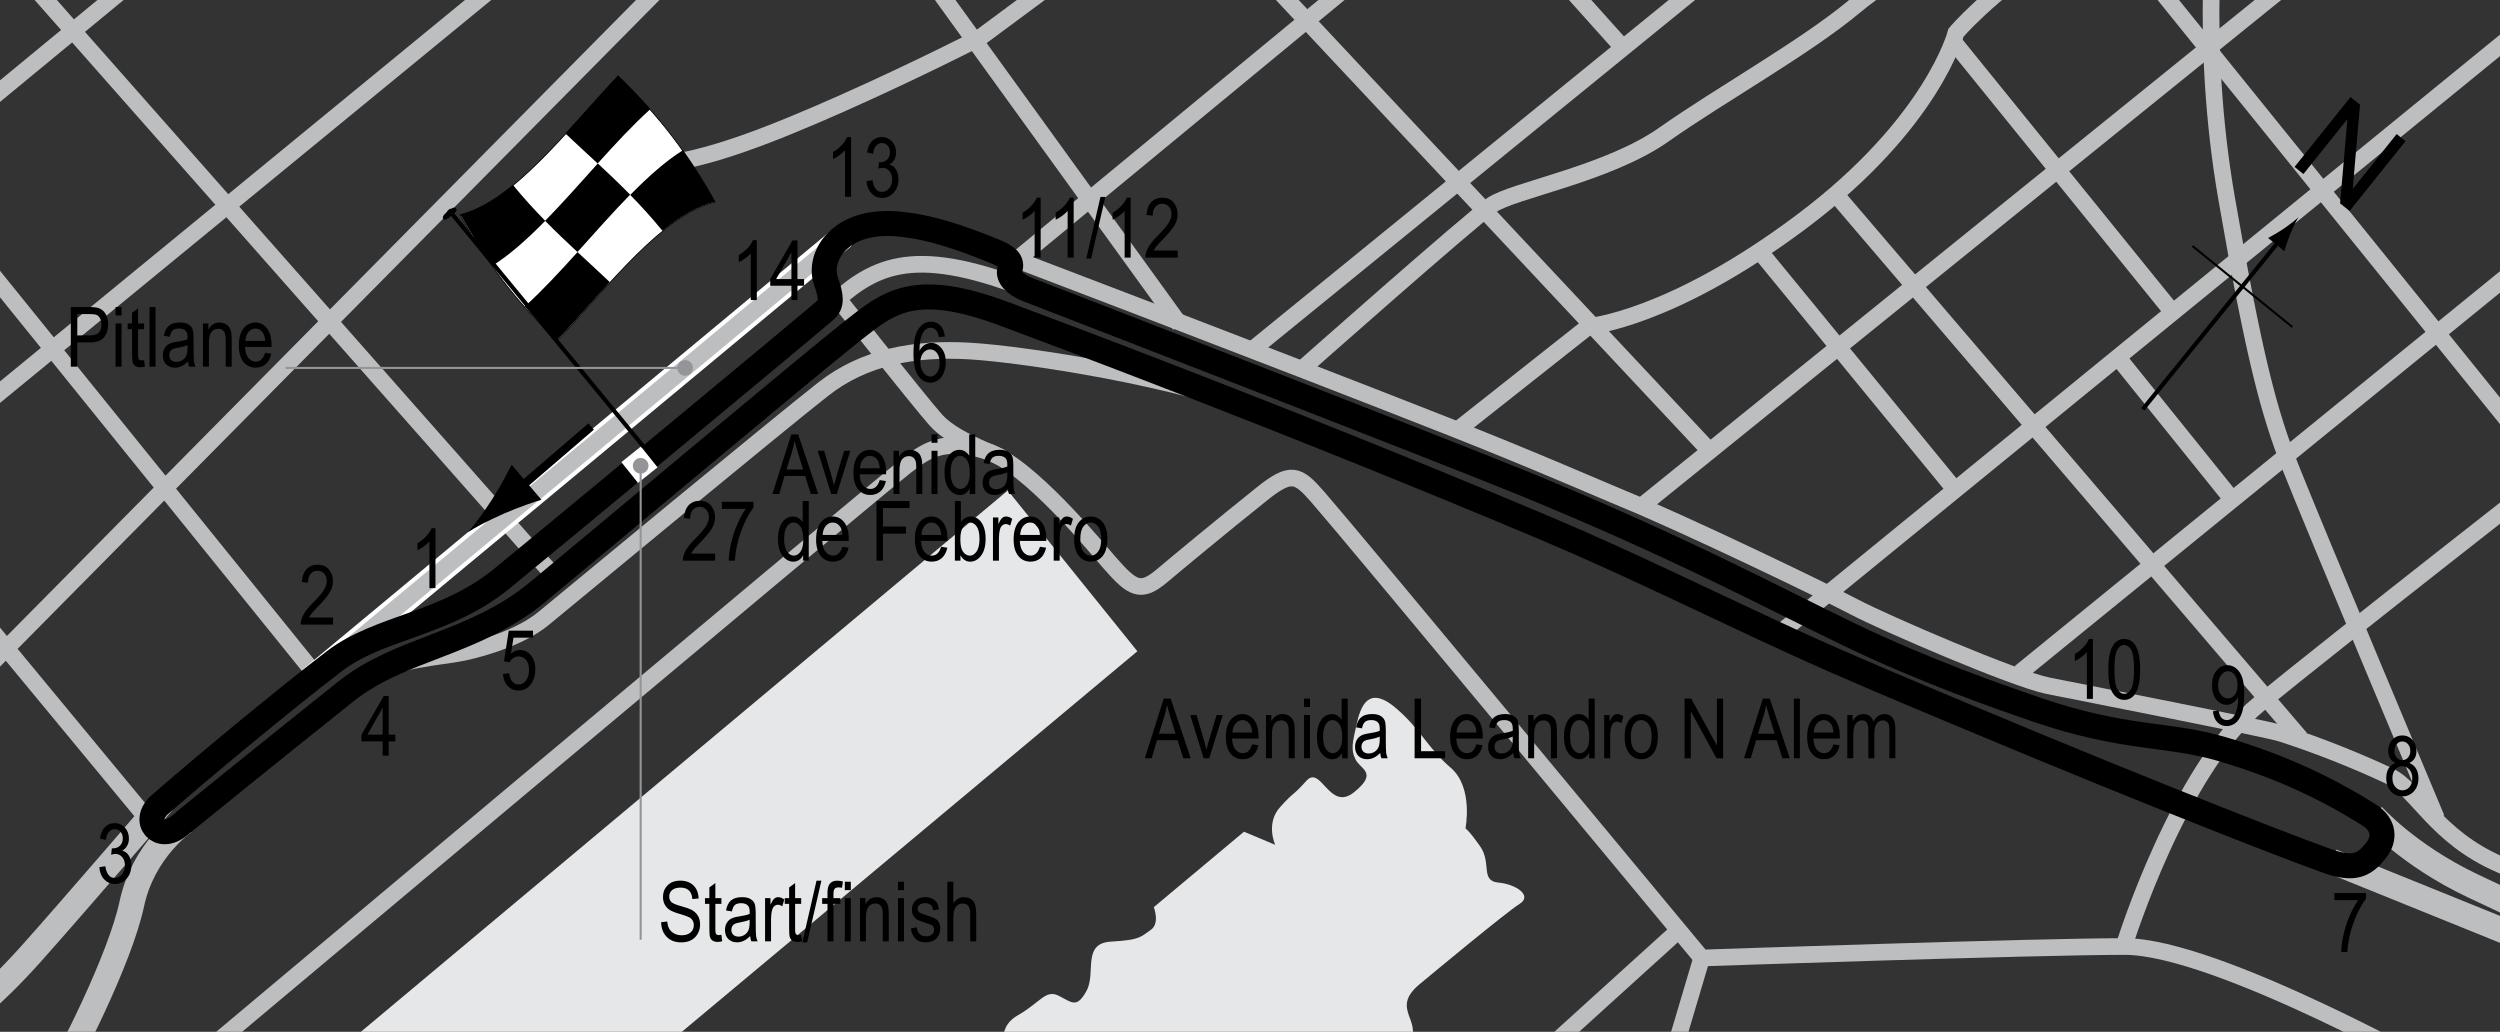 <?xml version="1.0" encoding="UTF-8"?> <!-- Generator: Adobe Illustrator 14.0.0, SVG Export Plug-In . SVG Version: 6.00 Build 43363) --> <svg xmlns="http://www.w3.org/2000/svg" xmlns:xlink="http://www.w3.org/1999/xlink" version="1.1" x="0px" y="0px" width="300px" height="123.819px" viewBox="0 0 300 123.819" xml:space="preserve"><rect x="0" y="0" width="300" height="123.819" fill="#333333" stroke="none"/> <g id="Water"> <polygon fill="#E6E7E8" points="35.305,130.511 120.935,58.858 136.486,78.149 71.919,132.086 "></polygon> <path fill="#E6E7E8" d="M121.722,129.133c-1.378-2.559-2.362-5.709,0.394-7.283s3.347-3.15,4.921-2.362s2.165,1.576,3.346-0.59 s-0.59-5.71,2.953-5.906s3.543-0.591,4.724-1.378s0.394-2.756,0.394-2.756l10.827-9.055l3.74,1.575c0,0-1.181-2.56,0.591-4.528 s1.378-1.181,3.149-3.149s2.757,3.74,5.709,1.378s0.786-2.756,0.196-3.937s-0.394-1.968,0.197-4.527s1.772-4.134,4.725-1.575 s3.74,4.725,6.496,7.087s1.771,7.283,1.771,7.283s0.394,0.197,1.771,2.166s-0.001,4.134,2.165,4.331s4.135,1.575,2.56,2.559 s-10.451,8.348-12.008,9.646c-3.543,2.953,0.396,4.302-1.181,6.974s-8.858,6.806-8.858,6.806L121.722,129.133z"></path> </g> <g id="Sideroads"> <path fill="none" stroke="#BCBEC0" stroke-width="3" d="M19.557,96.26c0,0-10.827,12.598-15.748,18.11s-7.677,7.284-7.677,7.284"></path> <path fill="none" stroke="#BCBEC0" stroke-width="3" d="M22.116,98.622c0,0-4.921,3.346-6.299,9.842s-7.48,18.7-10.236,23.031"></path> <line fill="none" stroke="#BCBEC0" stroke-width="2" x1="-3.671" y1="72.441" x2="17.982" y2="98.622"></line> <line fill="none" stroke="#BCBEC0" stroke-width="2" x1="-2.884" y1="30.512" x2="37.667" y2="80.708"></line> <polyline fill="none" stroke="#BCBEC0" stroke-width="2" points="66.998,69.685 44.206,43.863 -1.112,-7.48 "></polyline> <path fill="none" stroke="#BCBEC0" stroke-width="2" d="M59.321,28.346c4.528-3.149,14.173-8.267,19.685-8.661 s13.189-3.347,22.047-7.284s16.535-7.874,16.535-7.874l16.732-12.401"></path> <line fill="none" stroke="#BCBEC0" stroke-width="2" x1="-3.475" y1="82.086" x2="86.683" y2="-9.055"></line> <line fill="none" stroke="#BCBEC0" stroke-width="2" x1="-4.065" y1="50.394" x2="66.014" y2="-7.087"></line> <line fill="none" stroke="#BCBEC0" stroke-width="2" x1="-5.836" y1="15.748" x2="24.479" y2="-9.252"></line> <path fill="none" stroke="#BCBEC0" stroke-width="2" d="M119.922,30.394c0,0,31.499,11.966,53.813,20.75 c10.299,4.054,18.605,7.708,21.02,8.698c7.546,3.095,24.016,11.023,27.756,12.992s19.29,8.661,23.228,9.449 s26.185,5.143,27.953,5.709c4.921,1.575,9.646,3.542,12.992,5.118s5.572,7.284,13.317,10.63s4.202,2.559,4.202,2.559"></path> <path fill="none" stroke="#BCBEC0" stroke-width="3" d="M284.714,97.834c0,0,4.2,4.756,12.008,8.464 c7.874,3.74,10.63,4.921,10.63,4.921"></path> <line fill="none" stroke="#BCBEC0" stroke-width="3" x1="279.793" y1="103.346" x2="304.596" y2="113.385"></line> <path fill="none" stroke="#BCBEC0" stroke-width="2" d="M266.013-11.221c0,0-2.165,15.749,1.182,35.04s5.117,25.787,7.677,32.283 s17.52,42.126,17.52,42.126"></path> <line fill="none" stroke="#BCBEC0" stroke-width="2" x1="242.391" y1="80.708" x2="305.777" y2="29.134"></line> <path fill="none" stroke="#BCBEC0" stroke-width="2" d="M254.99,113.189c0,0,6.496-20.866,16.142-28.74 s36.614-28.937,36.614-28.937"></path> <line fill="none" stroke="#BCBEC0" stroke-width="2" x1="213.061" y1="76.378" x2="307.156" y2="-0.394"></line> <line fill="none" stroke="#BCBEC0" stroke-width="2" x1="197.116" y1="60.63" x2="280.187" y2="-6.496"></line> <path fill="none" stroke="#BCBEC0" stroke-width="2" d="M174.675,51.771l15.944-12.599c0,0,9.843-0.787,25.591-12.598 s18.504-22.638,18.504-22.638s3.347-4.134,12.599-10.63"></path> <line fill="none" stroke="#BCBEC0" stroke-width="2" x1="102.038" y1="-15.748" x2="141.604" y2="38.976"></line> <line fill="none" stroke="#BCBEC0" stroke-width="2" x1="129.399" y1="-26.772" x2="205.187" y2="54.134"></line> <line fill="none" stroke="#BCBEC0" stroke-width="2" x1="122.313" y1="30.905" x2="169.557" y2="-8.071"></line> <line fill="none" stroke="#BCBEC0" stroke-width="2" x1="150.069" y1="42.126" x2="217.786" y2="-12.992"></line> <path fill="none" stroke="#BCBEC0" stroke-width="2" d="M155.778,44.685c0,0,20.67-18.308,23.229-20.079s13.977-3.74,20.669-8.464 s16.93-10.434,22.835-15.354s13.386-8.071,13.386-8.071"></path> <line fill="none" stroke="#BCBEC0" stroke-width="2" x1="194.557" y1="5.512" x2="184.321" y2="-5.906"></line> <line fill="none" stroke="#BCBEC0" stroke-width="2" x1="276.053" y1="88.583" x2="220.542" y2="23.622"></line> <line fill="none" stroke="#BCBEC0" stroke-width="2" x1="211.29" y1="30.315" x2="234.518" y2="58.661"></line> <line fill="none" stroke="#BCBEC0" stroke-width="2" x1="234.518" y1="5.118" x2="260.502" y2="37.205"></line> <line fill="none" stroke="#BCBEC0" stroke-width="2" x1="254.006" y1="42.716" x2="267.786" y2="59.842"></line> <line fill="none" stroke="#BCBEC0" stroke-width="2" x1="254.793" y1="-6.693" x2="311.683" y2="63.779"></line> <path fill="none" stroke="#BCBEC0" stroke-width="2" d="M293.573,129.133c0,0-27.558-15.551-38.581-15.551 c-10.843,0-50.788,1.378-50.788,1.378s-41.929-50.59-46.063-55.315c-2.384-2.724-3.188-3.198-6.693-0.394 c-4.921,3.937-10.308,8.404-12.007,9.842c-2.559,2.166-3.543,1.575-6.299-1.575c-1.478-1.689-9.78-11.86-14.764-13.386 c-4.934-1.51-7.015-0.288-9.646,1.771c-4.527,3.543-88.976,74.41-88.976,74.41"></path> <line fill="none" stroke="#BCBEC0" stroke-width="2" x1="180.188" y1="130.906" x2="201.251" y2="111.811"></line> <line fill="none" stroke="#BCBEC0" stroke-width="2" x1="200.463" y1="127.559" x2="204.204" y2="114.96"></line> <path fill="none" stroke="#BCBEC0" stroke-width="2" d="M99.283,37.008c5.315-4.921,9.779-7.813,23.952-2.301"></path> <path fill="none" stroke="#BCBEC0" stroke-width="2" d="M151.251,49.409c-9.252-3.937-28.15-6.889-34.843-7.283 s-12.697,0.701-17.632,4.581c-5.87,4.614-29.31,24.006-33.549,27.506c-2.618,2.161-6.862,3.487-9.618,4.078 s-8.25,0.75-11.917,3.167"></path> <path fill="none" stroke="#BCBEC0" stroke-width="2" d="M99.193,34.124c0,0,11.083,14,13.083,16.25s6.083,3.666,8,4.583"></path> </g> <g id="Pitlane_copy"> <line fill="none" stroke="#FFFFFF" stroke-width="3" x1="37.273" y1="81.496" x2="101.25" y2="28.346"></line> </g> <g id="Pitlane"> <line fill="none" stroke="#BCBEC0" stroke-width="2" x1="37.273" y1="81.496" x2="101.25" y2="28.346"></line> </g> <g id="Circuit"> <path fill="none" stroke="#000000" stroke-width="3" d="M98.777,37.457c-3.5,3-33.811,28.111-38.583,32 c-6.75,5.5-14.645,5.76-20,9.833c-5.917,4.5-16.333,13.167-21,17.25c-2.283,1.998-0.083,4.5,2.25,2.583 c1.795-1.475,11.493-9.316,20.083-16.167c6.583-5.25,15.333-5.583,23-11.917c6.763-5.586,32.083-26.833,37.833-31.38 c4.329-3.423,7.403-6.021,18.25-1.954c4.655,1.746,33.071,12.286,65,25.75c9.548,4.026,19.621,9.004,29.416,13.5 c7.104,3.261,14.086,6.142,20.5,8.833c24.088,10.107,42.89,17.359,44.667,17.833c2.542,0.678,3.667,0.083,5-1.667 c0.96-1.26,1-2.958-0.917-4.167c-5.17-3.259-10.637-5.8-17.416-7.833s-11.736-1.104-22.584-4.833 c-4.062-1.396-13.206-4.557-22.416-9c-9.5-4.583-20.417-10.5-39.167-18.167c-9.328-3.814-51.709-20.25-59.334-23.188 c-1.513-0.583-2.5-1.563-2.172-2.438c0.384-1.026-0.423-1.607-1.91-2.208c-3.917-1.583-7.667-2.917-11.583-3.25 c-6.987-0.594-9.583,4-8.583,6.833C100.041,36.342,99.583,36.766,98.777,37.457z"></path> </g> <g id="Startline"> <line fill="none" stroke="#FFFFFF" stroke-width="3" x1="75.735" y1="54.519" x2="77.735" y2="57.019"></line> </g> <g id="Flag"> <g> <g> <path fill="#FFFFFF" stroke="#000000" stroke-width="0.1" d="M85.805,24.248c-6.322,1.563-12.644,9.925-18.966,16.658 c-3.878-3.775-7.757-8.164-11.636-15.112c6.323-1.562,12.646-9.924,18.968-16.657C78.05,12.912,81.927,17.301,85.805,24.248z"></path> <path d="M65.429,26.5c-2.108,2.149-4.216,4.047-6.324,5.381c-1.293-1.817-2.586-3.846-3.879-6.159 c2.108-0.525,4.215-1.806,6.323-3.528C62.842,23.771,64.135,25.183,65.429,26.5z"></path> <path d="M73.18,33.859c-2.108,2.293-4.216,4.719-6.325,6.964c-1.292-1.258-2.585-2.584-3.877-4.049 c2.108-1.907,4.216-4.185,6.324-6.523C70.594,31.452,71.887,32.63,73.18,33.859z"></path> <path d="M75.616,23.362c-2.108,2.146-4.215,4.543-6.323,6.882C68,29.042,66.707,27.818,65.414,26.5 c2.108-2.147,4.216-4.546,6.325-6.884C73.031,20.818,74.323,22.042,75.616,23.362z"></path> <path d="M85.83,24.201c-2.109,0.515-4.217,1.787-6.326,3.504c-1.292-1.582-2.584-2.996-3.876-4.315 c2.108-2.146,4.216-4.038,6.324-5.364C83.245,19.847,84.537,21.881,85.83,24.201z"></path> <path d="M78.045,13.095c-2.108,1.906-4.216,4.185-6.324,6.523c-1.292-1.201-2.585-2.379-3.878-3.607 c2.108-2.293,4.217-4.719,6.326-6.963C75.461,10.305,76.753,11.63,78.045,13.095z"></path> </g> </g> <line fill="#FFFFFF" stroke="#000000" stroke-width="0.5" x1="53.84" y1="25.175" x2="77.199" y2="53.566"></line> <path d="M54.723,25.021c0.125,0.149,0.147,0.302-0.533,0.864c-0.682,0.558-0.862,0.536-0.988,0.388 c-0.122-0.152-0.14-0.373,0.542-0.932C54.423,24.782,54.6,24.87,54.723,25.021z"></path> <g> <line fill="none" stroke="#000000" x1="70.935" y1="51.181" x2="61.768" y2="59.065"></line> <path d="M59.077,59.887c1.022-1.586,1.591-2.731,2.318-4.115l3.575,4.198c-0.555,0.149-2.704,0.876-4.433,1.633 c-1.852,0.811-3.449,1.644-4.407,2.271C56.904,63.028,57.982,61.584,59.077,59.887z"></path> </g> </g> <g id="North"> <g> <g> <g> <line fill="none" stroke="#000000" stroke-width="0.5" x1="257.131" y1="49.116" x2="273.678" y2="28.694"></line> <path d="M274.024,27.454c-0.715,0.485-1.231,0.758-1.855,1.105l1.959,1.588c0.063-0.255,0.371-1.245,0.697-2.044 c0.35-0.856,0.712-1.595,0.988-2.04C275.435,26.426,274.788,26.934,274.024,27.454z"></path> </g> </g> </g> <line fill="none" stroke="#000000" stroke-width="0.25" x1="263.09" y1="29.522" x2="275.083" y2="39.239"></line> <g> <path d="M275.347,20.029l6.715-8.378l1.138,0.911l-0.871,10.104l5.271-6.578l1.063,0.852l-6.715,8.379l-1.137-0.911l0.876-10.11 l-5.276,6.584L275.347,20.029z"></path> </g> </g> <g id="Labels"> <g> <path d="M8.498,44.002v-7.158h2.212c0.521,0,0.905,0.045,1.152,0.137c0.339,0.124,0.608,0.353,0.811,0.688 s0.303,0.747,0.303,1.235c0,0.645-0.164,1.17-0.493,1.577s-0.896,0.61-1.704,0.61H9.274v2.91H8.498z M9.274,40.248h1.519 c0.479,0,0.828-0.108,1.05-0.325s0.332-0.543,0.332-0.979c0-0.283-0.055-0.526-0.163-0.728c-0.109-0.202-0.241-0.34-0.396-0.415 c-0.154-0.075-0.434-0.112-0.837-0.112H9.274V40.248z"></path> <path d="M13.869,37.855v-1.011h0.718v1.011H13.869z M13.869,44.002v-5.186h0.718v5.186H13.869z"></path> <path d="M17.292,43.216l0.098,0.776c-0.198,0.052-0.378,0.078-0.537,0.078c-0.251,0-0.452-0.05-0.605-0.149 s-0.258-0.235-0.315-0.408c-0.057-0.172-0.085-0.516-0.085-1.03V39.5h-0.527v-0.684h0.527v-1.284l0.718-0.527v1.812h0.728V39.5 h-0.728v3.032c0,0.28,0.021,0.46,0.063,0.542c0.062,0.117,0.178,0.176,0.347,0.176C17.055,43.25,17.162,43.239,17.292,43.216z"></path> <path d="M17.946,44.002v-7.158h0.718v7.158H17.946z"></path> <path d="M22.56,43.363c-0.241,0.25-0.491,0.439-0.752,0.566s-0.53,0.19-0.811,0.19c-0.442,0-0.796-0.133-1.06-0.4 s-0.396-0.626-0.396-1.079c0-0.299,0.062-0.565,0.186-0.796s0.293-0.412,0.508-0.542s0.54-0.226,0.977-0.288 c0.586-0.086,1.016-0.188,1.289-0.308l0.005-0.225c0-0.355-0.063-0.604-0.19-0.747c-0.179-0.208-0.454-0.313-0.825-0.313 c-0.335,0-0.586,0.069-0.752,0.208s-0.288,0.4-0.366,0.783l-0.708-0.117c0.101-0.557,0.306-0.962,0.612-1.216 c0.309-0.254,0.748-0.381,1.321-0.381c0.446,0,0.796,0.084,1.05,0.251s0.414,0.375,0.48,0.623 c0.067,0.248,0.101,0.609,0.101,1.084v1.172c0,0.82,0.016,1.337,0.046,1.55c0.031,0.213,0.093,0.421,0.184,0.623h-0.752 C22.631,43.823,22.583,43.61,22.56,43.363z M22.501,41.4c-0.264,0.13-0.656,0.241-1.177,0.332 c-0.303,0.052-0.515,0.111-0.635,0.178s-0.214,0.161-0.28,0.283c-0.067,0.122-0.101,0.263-0.101,0.422 c0,0.248,0.076,0.445,0.229,0.593s0.364,0.222,0.635,0.222c0.257,0,0.49-0.067,0.701-0.2c0.209-0.133,0.366-0.312,0.471-0.535 s0.156-0.548,0.156-0.974V41.4z"></path> <path d="M24.352,44.002v-5.186h0.649v0.732c0.156-0.285,0.347-0.498,0.572-0.638C25.8,38.77,26.059,38.7,26.352,38.7 c0.227,0,0.438,0.045,0.631,0.134s0.35,0.207,0.468,0.352c0.119,0.145,0.207,0.333,0.266,0.564s0.088,0.586,0.088,1.064v3.188 h-0.718v-3.158c0-0.381-0.032-0.66-0.098-0.836c-0.065-0.176-0.167-0.312-0.306-0.408c-0.138-0.096-0.298-0.144-0.48-0.144 c-0.345,0-0.62,0.129-0.825,0.386s-0.308,0.699-0.308,1.325v2.835H24.352z"></path> <path d="M31.818,42.333l0.742,0.112c-0.124,0.553-0.348,0.971-0.672,1.252c-0.323,0.282-0.725,0.422-1.203,0.422 c-0.603,0-1.09-0.229-1.463-0.686c-0.372-0.458-0.559-1.117-0.559-1.98c0-0.895,0.188-1.578,0.564-2.048 c0.375-0.47,0.852-0.706,1.428-0.706c0.55,0,1.009,0.231,1.377,0.693s0.552,1.131,0.552,2.007l-0.005,0.234h-3.174 c0.029,0.583,0.164,1.022,0.405,1.318s0.534,0.444,0.879,0.444C31.23,43.397,31.606,43.042,31.818,42.333z M29.45,40.912h2.373 c-0.032-0.449-0.129-0.785-0.288-1.006c-0.231-0.322-0.525-0.483-0.884-0.483c-0.322,0-0.598,0.134-0.825,0.403 S29.472,40.456,29.45,40.912z"></path> </g> <g> <path d="M79.337,110.659l0.732-0.078c0.039,0.394,0.128,0.7,0.266,0.921c0.139,0.219,0.337,0.396,0.594,0.529s0.547,0.2,0.869,0.2 c0.462,0,0.821-0.112,1.076-0.339c0.256-0.226,0.384-0.519,0.384-0.879c0-0.211-0.046-0.396-0.14-0.553 c-0.092-0.158-0.232-0.287-0.42-0.388c-0.187-0.101-0.591-0.243-1.213-0.427c-0.554-0.165-0.947-0.33-1.182-0.496 s-0.417-0.377-0.547-0.632s-0.195-0.544-0.195-0.867c0-0.58,0.188-1.053,0.562-1.421s0.879-0.552,1.514-0.552 c0.437,0,0.817,0.086,1.146,0.259c0.326,0.172,0.58,0.42,0.762,0.742c0.18,0.322,0.277,0.702,0.29,1.138l-0.747,0.068 c-0.039-0.465-0.178-0.811-0.418-1.035c-0.238-0.225-0.575-0.337-1.008-0.337c-0.439,0-0.774,0.099-1.006,0.295 s-0.347,0.452-0.347,0.764c0,0.29,0.085,0.514,0.254,0.674c0.169,0.159,0.55,0.321,1.143,0.484c0.579,0.16,0.985,0.299,1.22,0.417 c0.358,0.183,0.628,0.423,0.811,0.721c0.183,0.298,0.274,0.652,0.274,1.066c0,0.409-0.096,0.782-0.288,1.119 c-0.192,0.336-0.453,0.592-0.783,0.768c-0.331,0.176-0.729,0.264-1.194,0.264c-0.726,0-1.305-0.219-1.735-0.654 C79.577,111.996,79.354,111.404,79.337,110.659z"></path> <path d="M86.568,112.177l0.098,0.776c-0.198,0.052-0.378,0.078-0.537,0.078c-0.251,0-0.452-0.05-0.605-0.149 c-0.153-0.099-0.258-0.234-0.315-0.407c-0.057-0.173-0.085-0.517-0.085-1.03v-2.983h-0.527v-0.684h0.527v-1.284l0.718-0.527v1.812 h0.728v0.684h-0.728v3.032c0,0.279,0.021,0.461,0.063,0.542c0.062,0.117,0.178,0.176,0.347,0.176 C86.332,112.211,86.438,112.201,86.568,112.177z"></path> <path d="M90.016,112.324c-0.241,0.25-0.491,0.439-0.752,0.566s-0.53,0.19-0.811,0.19c-0.442,0-0.796-0.134-1.06-0.4 s-0.396-0.626-0.396-1.079c0-0.299,0.062-0.564,0.186-0.796s0.293-0.412,0.508-0.542s0.54-0.226,0.977-0.288 c0.586-0.086,1.016-0.188,1.289-0.308l0.005-0.225c0-0.355-0.063-0.604-0.19-0.747c-0.179-0.208-0.454-0.313-0.825-0.313 c-0.335,0-0.586,0.069-0.752,0.208s-0.288,0.4-0.366,0.783l-0.708-0.117c0.101-0.557,0.305-0.962,0.613-1.216 c0.307-0.254,0.747-0.381,1.32-0.381c0.446,0,0.796,0.084,1.05,0.251s0.414,0.375,0.481,0.623c0.066,0.248,0.1,0.609,0.1,1.084 v1.172c0,0.82,0.016,1.337,0.047,1.551c0.03,0.213,0.092,0.42,0.183,0.622h-0.752C90.087,112.785,90.038,112.572,90.016,112.324z M89.957,110.361c-0.264,0.131-0.656,0.24-1.177,0.332c-0.303,0.053-0.515,0.111-0.635,0.178c-0.12,0.067-0.214,0.162-0.281,0.283 c-0.066,0.123-0.1,0.264-0.1,0.423c0,0.247,0.076,0.445,0.229,0.593c0.153,0.148,0.364,0.223,0.635,0.223 c0.257,0,0.491-0.066,0.7-0.2c0.211-0.134,0.367-0.312,0.472-0.534c0.104-0.224,0.156-0.549,0.156-0.975V110.361z"></path> <path d="M91.808,112.963v-5.186h0.649v0.786c0.166-0.365,0.318-0.606,0.456-0.725c0.139-0.119,0.294-0.178,0.467-0.178 c0.241,0,0.486,0.094,0.737,0.283l-0.244,0.815c-0.179-0.127-0.354-0.19-0.522-0.19c-0.153,0-0.293,0.054-0.42,0.161 s-0.217,0.257-0.269,0.449c-0.091,0.335-0.137,0.692-0.137,1.069v2.715H91.808z"></path> <path d="M96.139,112.177l0.098,0.776c-0.198,0.052-0.378,0.078-0.537,0.078c-0.251,0-0.452-0.05-0.605-0.149 c-0.153-0.099-0.258-0.234-0.315-0.407c-0.057-0.173-0.085-0.517-0.085-1.03v-2.983h-0.527v-0.684h0.527v-1.284l0.718-0.527v1.812 h0.728v0.684h-0.728v3.032c0,0.279,0.021,0.461,0.063,0.542c0.062,0.117,0.178,0.176,0.347,0.176 C95.902,112.211,96.009,112.201,96.139,112.177z"></path> <path d="M96.281,113.081l1.7-7.397h0.586l-1.705,7.397H96.281z"></path> <path d="M99.298,112.963v-4.502h-0.64v-0.684h0.64v-0.552c0-0.407,0.042-0.712,0.127-0.916s0.215-0.359,0.39-0.466 s0.394-0.161,0.658-0.161c0.206,0,0.431,0.031,0.676,0.093l-0.107,0.762c-0.149-0.033-0.291-0.049-0.425-0.049 c-0.215,0-0.369,0.056-0.461,0.168c-0.094,0.112-0.14,0.326-0.14,0.642v0.479h0.83v0.684h-0.83v4.502H99.298z"></path> <path d="M101.378,106.816v-1.011h0.718v1.011H101.378z M101.378,112.963v-5.186h0.718v5.186H101.378z"></path> <path d="M103.199,112.963v-5.186h0.649v0.732c0.156-0.285,0.347-0.498,0.572-0.638c0.227-0.141,0.485-0.211,0.778-0.211 c0.227,0,0.438,0.045,0.631,0.134s0.35,0.207,0.468,0.352c0.119,0.145,0.207,0.333,0.266,0.564s0.088,0.586,0.088,1.064v3.188 h-0.718v-3.158c0-0.381-0.032-0.66-0.098-0.836c-0.065-0.176-0.167-0.312-0.306-0.408c-0.138-0.096-0.298-0.144-0.48-0.144 c-0.345,0-0.62,0.129-0.825,0.386s-0.308,0.699-0.308,1.325v2.835H103.199z"></path> <path d="M107.76,106.816v-1.011h0.718v1.011H107.76z M107.76,112.963v-5.186h0.718v5.186H107.76z"></path> <path d="M109.303,111.411l0.718-0.137c0.042,0.366,0.157,0.639,0.346,0.816c0.188,0.179,0.438,0.268,0.75,0.268 c0.313,0,0.554-0.077,0.724-0.231c0.171-0.155,0.256-0.352,0.256-0.589c0-0.205-0.073-0.364-0.22-0.479 c-0.101-0.078-0.345-0.176-0.732-0.293c-0.56-0.173-0.935-0.319-1.123-0.439s-0.335-0.282-0.439-0.483s-0.156-0.431-0.156-0.688 c0-0.443,0.142-0.802,0.425-1.079s0.676-0.415,1.177-0.415c0.315,0,0.594,0.057,0.832,0.171c0.24,0.114,0.423,0.267,0.55,0.459 s0.215,0.467,0.264,0.825l-0.703,0.117c-0.065-0.566-0.373-0.85-0.923-0.85c-0.313,0-0.545,0.063-0.698,0.187 c-0.153,0.125-0.229,0.285-0.229,0.479c0,0.191,0.073,0.342,0.22,0.453c0.089,0.064,0.35,0.168,0.783,0.311 c0.597,0.189,0.982,0.34,1.157,0.453s0.312,0.265,0.409,0.46c0.097,0.193,0.146,0.424,0.146,0.691 c0,0.496-0.157,0.896-0.471,1.203c-0.314,0.307-0.743,0.46-1.287,0.46C110.057,113.081,109.466,112.524,109.303,111.411z"></path> <path d="M113.683,112.963v-7.158h0.718v2.568c0.169-0.238,0.36-0.416,0.573-0.535c0.214-0.119,0.449-0.178,0.706-0.178 c0.452,0,0.81,0.144,1.071,0.432c0.263,0.288,0.394,0.816,0.394,1.584v3.286h-0.718v-3.286c0-0.449-0.08-0.771-0.239-0.967 s-0.379-0.293-0.659-0.293c-0.313,0-0.578,0.125-0.799,0.376c-0.219,0.25-0.329,0.695-0.329,1.333v2.837H113.683z"></path> </g> <g> <path d="M52.253,70.572h-0.723v-5.601c-0.166,0.195-0.389,0.395-0.669,0.598s-0.537,0.357-0.771,0.461v-0.85 c0.397-0.228,0.748-0.506,1.052-0.835c0.305-0.329,0.519-0.649,0.643-0.962h0.469V70.572z"></path> </g> <g> <path d="M39.962,74.107v0.845h-3.882c-0.01-0.342,0.094-0.725,0.31-1.148c0.217-0.424,0.613-0.923,1.189-1.5 c0.674-0.671,1.115-1.19,1.323-1.557s0.313-0.708,0.313-1.024c0-0.365-0.106-0.662-0.319-0.892 c-0.214-0.23-0.477-0.345-0.789-0.345c-0.335,0-0.61,0.124-0.825,0.373c-0.215,0.248-0.322,0.604-0.322,1.068l-0.742-0.093 c0.052-0.687,0.247-1.204,0.583-1.55c0.338-0.347,0.781-0.52,1.331-0.52c0.599,0,1.052,0.202,1.36,0.605 c0.307,0.404,0.461,0.862,0.461,1.376c0,0.456-0.12,0.892-0.361,1.31c-0.241,0.418-0.698,0.976-1.372,1.673 c-0.43,0.439-0.707,0.739-0.833,0.899c-0.125,0.16-0.227,0.319-0.305,0.479H39.962z"></path> </g> <g> <path d="M60.351,80.87l0.757-0.078c0.059,0.456,0.191,0.795,0.397,1.018c0.207,0.223,0.447,0.334,0.721,0.334 c0.342,0,0.637-0.157,0.884-0.472c0.247-0.315,0.371-0.744,0.371-1.289c0-0.512-0.12-0.909-0.358-1.191 c-0.24-0.282-0.54-0.423-0.901-0.423c-0.218,0-0.423,0.061-0.612,0.184c-0.191,0.123-0.342,0.293-0.452,0.512l-0.679-0.108 l0.571-3.678h2.915v0.84h-2.343l-0.313,1.926c0.348-0.301,0.718-0.452,1.108-0.452c0.491,0,0.919,0.209,1.281,0.628 c0.363,0.419,0.545,0.983,0.545,1.694c0,0.701-0.182,1.301-0.544,1.801c-0.363,0.5-0.851,0.75-1.463,0.75 c-0.508,0-0.937-0.177-1.287-0.53C60.599,81.984,60.399,81.495,60.351,80.87z"></path> </g> <g> <path d="M45.918,90.683v-1.714h-2.544v-0.806l2.676-4.639h0.591v4.639h0.796v0.806h-0.796v1.714H45.918z M45.918,88.164v-3.228 l-1.834,3.228H45.918z"></path> </g> <g> <path d="M11.917,104.065l0.718-0.117c0.15,0.941,0.53,1.411,1.14,1.411c0.33,0,0.615-0.139,0.856-0.418s0.362-0.64,0.362-1.083 c0-0.417-0.11-0.753-0.332-1.008s-0.493-0.381-0.815-0.381c-0.137,0-0.306,0.033-0.508,0.098l0.083-0.771l0.112,0.01 c0.356,0,0.646-0.109,0.868-0.327c0.222-0.217,0.333-0.508,0.333-0.872c0-0.334-0.093-0.603-0.279-0.806 c-0.186-0.203-0.412-0.305-0.68-0.305c-0.277,0-0.512,0.106-0.703,0.32c-0.19,0.213-0.313,0.536-0.364,0.969l-0.718-0.156 c0.091-0.612,0.296-1.074,0.615-1.387s0.705-0.469,1.157-0.469c0.476,0,0.879,0.176,1.211,0.527 c0.332,0.352,0.498,0.794,0.498,1.328c0,0.325-0.07,0.613-0.211,0.863s-0.338,0.447-0.59,0.59 c0.233,0.065,0.426,0.173,0.578,0.322c0.152,0.15,0.275,0.35,0.37,0.6c0.094,0.25,0.141,0.53,0.141,0.839 c0,0.657-0.193,1.195-0.581,1.613s-0.852,0.627-1.392,0.627c-0.501,0-0.926-0.182-1.274-0.547S11.966,104.68,11.917,104.065z"></path> </g> <g> <path d="M265.549,85.353l0.693-0.078c0.109,0.755,0.436,1.133,0.977,1.133c0.24,0,0.459-0.082,0.656-0.247s0.363-0.457,0.5-0.876 s0.205-0.91,0.205-1.47v-0.176c-0.148,0.29-0.352,0.519-0.605,0.688s-0.512,0.254-0.775,0.254c-0.479,0-0.891-0.209-1.238-0.627 c-0.346-0.418-0.52-0.99-0.52-1.716c0-0.749,0.18-1.339,0.539-1.77s0.797-0.647,1.311-0.647c0.365,0,0.705,0.121,1.021,0.361 c0.314,0.241,0.559,0.596,0.732,1.064c0.172,0.469,0.258,1.144,0.258,2.026c0,0.983-0.092,1.747-0.277,2.29 s-0.438,0.941-0.754,1.191c-0.318,0.25-0.674,0.376-1.068,0.376c-0.445,0-0.818-0.152-1.117-0.457 C265.786,86.37,265.608,85.929,265.549,85.353z M268.502,82.191c0-0.512-0.113-0.915-0.342-1.208s-0.492-0.44-0.787-0.44 c-0.311,0-0.588,0.156-0.83,0.469c-0.244,0.313-0.365,0.73-0.365,1.252c0,0.47,0.117,0.844,0.348,1.123 c0.232,0.279,0.51,0.418,0.832,0.418c0.32,0,0.59-0.14,0.813-0.42C268.391,83.104,268.502,82.707,268.502,82.191z"></path> </g> <g> <path d="M287.465,91.556c-0.288-0.13-0.506-0.316-0.653-0.559c-0.147-0.243-0.221-0.544-0.221-0.905 c0-0.543,0.16-0.985,0.479-1.327c0.319-0.341,0.722-0.512,1.205-0.512c0.487,0,0.892,0.174,1.215,0.522s0.484,0.797,0.484,1.347 c0,0.345-0.071,0.637-0.215,0.876c-0.144,0.239-0.359,0.425-0.649,0.559c0.355,0.14,0.628,0.366,0.818,0.679 c0.19,0.313,0.285,0.7,0.285,1.163c0,0.639-0.185,1.159-0.554,1.561s-0.826,0.604-1.373,0.604c-0.552,0-1.013-0.201-1.382-0.604 s-0.554-0.931-0.554-1.585c0-0.479,0.099-0.874,0.295-1.185C286.844,91.877,287.117,91.667,287.465,91.556z M287.089,93.375 c0,0.439,0.118,0.793,0.354,1.062s0.517,0.403,0.845,0.403c0.332,0,0.613-0.13,0.844-0.391s0.346-0.609,0.346-1.045 c0-0.439-0.118-0.793-0.355-1.062s-0.521-0.403-0.854-0.403c-0.327,0-0.606,0.133-0.835,0.4 C287.204,92.606,287.089,92.951,287.089,93.375z M287.329,90.066c0,0.351,0.093,0.63,0.277,0.838 c0.186,0.208,0.412,0.312,0.682,0.312c0.264,0,0.487-0.103,0.673-0.307c0.185-0.205,0.277-0.469,0.277-0.794 c0-0.334-0.095-0.608-0.285-0.821c-0.189-0.213-0.415-0.319-0.675-0.319s-0.482,0.104-0.669,0.312 C287.422,89.495,287.329,89.755,287.329,90.066z"></path> </g> <g> <path d="M280.122,108.013v-0.845h3.794v0.684c-0.566,0.736-1.064,1.693-1.494,2.874c-0.43,1.18-0.677,2.35-0.742,3.508h-0.737 c0.01-0.6,0.104-1.297,0.285-2.095c0.18-0.798,0.428-1.558,0.742-2.28c0.315-0.723,0.654-1.338,1.019-1.846H280.122z"></path> </g> <g> <path d="M113.386,40.383l-0.718,0.068c-0.068-0.366-0.169-0.627-0.302-0.783c-0.192-0.227-0.423-0.34-0.692-0.34 c-0.419,0-0.755,0.26-1.009,0.781c-0.218,0.449-0.328,1.113-0.331,1.992c0.166-0.313,0.374-0.549,0.625-0.71 s0.516-0.242,0.796-0.242c0.466,0,0.872,0.211,1.218,0.632c0.348,0.421,0.521,0.985,0.521,1.692c0,0.479-0.087,0.912-0.261,1.301 c-0.175,0.389-0.398,0.676-0.672,0.862s-0.574,0.278-0.903,0.278c-0.593,0-1.081-0.267-1.465-0.801s-0.576-1.424-0.576-2.671 c0-1.383,0.196-2.369,0.59-2.957s0.897-0.881,1.512-0.881c0.445,0,0.818,0.152,1.119,0.455 C113.138,39.365,113.32,39.806,113.386,40.383z M110.446,43.474c0,0.518,0.122,0.934,0.366,1.248s0.527,0.471,0.85,0.471 c0.283,0,0.536-0.148,0.76-0.444c0.223-0.296,0.334-0.703,0.334-1.221c0-0.508-0.11-0.902-0.332-1.182s-0.491-0.42-0.811-0.42 c-0.313,0-0.585,0.139-0.818,0.417C110.563,42.622,110.446,42.999,110.446,43.474z"></path> </g> <g> <path d="M102.131,23.627h-0.723v-5.601c-0.166,0.195-0.389,0.395-0.669,0.598s-0.537,0.357-0.771,0.461v-0.85 c0.397-0.228,0.748-0.506,1.053-0.835c0.304-0.329,0.518-0.649,0.642-0.962h0.469V23.627z"></path> <path d="M103.977,21.733l0.718-0.117c0.15,0.941,0.53,1.411,1.14,1.411c0.33,0,0.615-0.139,0.856-0.418s0.362-0.64,0.362-1.083 c0-0.417-0.11-0.753-0.332-1.008s-0.493-0.381-0.815-0.381c-0.137,0-0.306,0.033-0.508,0.098l0.083-0.771l0.112,0.01 c0.356,0,0.646-0.109,0.868-0.327c0.222-0.217,0.333-0.508,0.333-0.872c0-0.334-0.093-0.603-0.279-0.806 c-0.186-0.203-0.412-0.305-0.68-0.305c-0.277,0-0.512,0.106-0.703,0.32c-0.19,0.213-0.313,0.536-0.364,0.969l-0.718-0.156 c0.091-0.612,0.296-1.074,0.615-1.387s0.705-0.469,1.157-0.469c0.476,0,0.879,0.176,1.211,0.527 c0.332,0.352,0.498,0.794,0.498,1.328c0,0.325-0.07,0.613-0.211,0.863s-0.338,0.447-0.59,0.59 c0.233,0.065,0.426,0.173,0.578,0.322c0.152,0.15,0.275,0.35,0.37,0.6c0.094,0.25,0.141,0.53,0.141,0.839 c0,0.657-0.193,1.195-0.581,1.613s-0.852,0.627-1.392,0.627c-0.501,0-0.926-0.182-1.274-0.547S104.025,22.348,103.977,21.733z"></path> </g> <g> <path d="M124.88,30.911h-0.723V25.31c-0.166,0.195-0.389,0.395-0.669,0.598s-0.537,0.357-0.771,0.461v-0.85 c0.397-0.228,0.748-0.506,1.053-0.835c0.304-0.329,0.518-0.649,0.642-0.962h0.469V30.911z"></path> <path d="M128.84,30.911h-0.723V25.31c-0.166,0.195-0.389,0.395-0.669,0.598s-0.537,0.357-0.771,0.461v-0.85 c0.397-0.228,0.748-0.506,1.052-0.835c0.305-0.329,0.519-0.649,0.643-0.962h0.469V30.911z"></path> <path d="M130.354,31.028l1.7-7.397h0.586l-1.705,7.397H130.354z"></path> <path d="M135.681,30.911h-0.723V25.31c-0.166,0.195-0.389,0.395-0.669,0.598s-0.537,0.357-0.771,0.461v-0.85 c0.397-0.228,0.748-0.506,1.053-0.835c0.304-0.329,0.518-0.649,0.642-0.962h0.469V30.911z"></path> <path d="M141.325,30.066v0.845h-3.882c-0.01-0.342,0.094-0.725,0.311-1.148c0.216-0.424,0.612-0.923,1.188-1.5 c0.674-0.671,1.115-1.19,1.323-1.557s0.313-0.708,0.313-1.024c0-0.365-0.106-0.662-0.32-0.892 c-0.213-0.23-0.476-0.345-0.788-0.345c-0.335,0-0.61,0.124-0.825,0.373c-0.215,0.248-0.322,0.604-0.322,1.068l-0.742-0.093 c0.052-0.687,0.246-1.204,0.584-1.55c0.336-0.347,0.78-0.52,1.33-0.52c0.599,0,1.053,0.202,1.359,0.605 c0.309,0.404,0.462,0.862,0.462,1.376c0,0.456-0.12,0.892-0.361,1.31c-0.241,0.418-0.698,0.976-1.372,1.673 c-0.43,0.439-0.707,0.739-0.832,0.899c-0.126,0.16-0.228,0.319-0.306,0.479H141.325z"></path> </g> <g> <path d="M251.147,83.863h-0.723v-5.601c-0.166,0.195-0.389,0.395-0.669,0.598s-0.537,0.357-0.771,0.461v-0.85 c0.397-0.228,0.748-0.506,1.053-0.835c0.304-0.329,0.518-0.649,0.642-0.962h0.469V83.863z"></path> <path d="M252.993,80.333c0-1.201,0.162-2.111,0.485-2.729c0.324-0.619,0.802-0.928,1.434-0.928c0.56,0,1.001,0.25,1.323,0.752 c0.391,0.605,0.586,1.574,0.586,2.905c0,1.195-0.161,2.102-0.483,2.722s-0.801,0.93-1.436,0.93c-0.56,0-1.018-0.273-1.375-0.82 C253.171,82.618,252.993,81.674,252.993,80.333z M253.73,80.33c0,1.163,0.111,1.942,0.335,2.338s0.51,0.594,0.858,0.594 c0.33,0,0.605-0.2,0.827-0.601s0.333-1.178,0.333-2.331c0-1.167-0.111-1.947-0.335-2.341s-0.514-0.591-0.869-0.591 c-0.326,0-0.599,0.2-0.819,0.601C253.84,78.4,253.73,79.177,253.73,80.33z"></path> </g> <g> <path d="M90.816,36.004h-0.723v-5.601c-0.166,0.195-0.389,0.395-0.669,0.598s-0.537,0.357-0.771,0.461v-0.85 c0.397-0.228,0.748-0.506,1.053-0.835c0.304-0.329,0.518-0.649,0.642-0.962h0.469V36.004z"></path> <path d="M94.971,36.004v-1.714h-2.544v-0.806l2.676-4.639h0.591v4.639h0.796v0.806h-0.796v1.714H94.971z M94.971,33.485v-3.228 l-1.834,3.228H94.971z"></path> </g> <g> <g> <line fill="none" stroke="#939598" stroke-width="0.25" x1="76.88" y1="112.769" x2="76.88" y2="55.893"></line> <circle fill="#939598" cx="76.88" cy="55.893" r="0.94"></circle> </g> </g> <g> <g> <line fill="none" stroke="#939598" stroke-width="0.25" x1="34.281" y1="44.151" x2="82.216" y2="44.151"></line> <circle fill="#939598" cx="82.216" cy="44.151" r="0.94"></circle> </g> </g> <g> <path d="M92.69,59.282l2.264-7.158h0.83l2.404,7.158h-0.889l-0.683-2.168h-2.47l-0.638,2.168H92.69z M94.375,56.342h1.999 l-0.61-1.982c-0.188-0.609-0.327-1.104-0.415-1.484c-0.075,0.459-0.183,0.915-0.321,1.367L94.375,56.342z"></path> <path d="M99.747,59.282l-1.617-5.186h0.762l0.915,3.105c0.104,0.352,0.195,0.7,0.274,1.045c0.062-0.273,0.149-0.602,0.264-0.986 l0.949-3.164h0.742l-1.617,5.186H99.747z"></path> <path d="M105.566,57.612l0.742,0.112c-0.124,0.553-0.348,0.971-0.671,1.252c-0.324,0.282-0.726,0.422-1.204,0.422 c-0.603,0-1.09-0.229-1.462-0.686c-0.373-0.458-0.56-1.117-0.56-1.98c0-0.895,0.188-1.578,0.563-2.048 c0.377-0.47,0.853-0.706,1.429-0.706c0.55,0,1.009,0.231,1.377,0.693s0.552,1.131,0.552,2.007l-0.005,0.234h-3.174 c0.029,0.583,0.164,1.022,0.405,1.318s0.534,0.444,0.879,0.444C104.978,58.676,105.354,58.321,105.566,57.612z M103.198,56.191 h2.373c-0.032-0.449-0.129-0.785-0.288-1.006c-0.231-0.322-0.525-0.483-0.884-0.483c-0.322,0-0.598,0.134-0.825,0.403 S103.22,55.735,103.198,56.191z"></path> <path d="M107.221,59.282v-5.186h0.649v0.732c0.156-0.285,0.347-0.498,0.572-0.638c0.227-0.141,0.485-0.211,0.778-0.211 c0.227,0,0.438,0.045,0.631,0.134s0.35,0.207,0.468,0.352c0.119,0.145,0.207,0.333,0.266,0.564s0.088,0.586,0.088,1.064v3.188 h-0.718v-3.158c0-0.381-0.032-0.66-0.098-0.836c-0.065-0.176-0.167-0.312-0.305-0.408c-0.139-0.096-0.299-0.144-0.481-0.144 c-0.345,0-0.62,0.129-0.825,0.386s-0.308,0.699-0.308,1.325v2.835H107.221z"></path> <path d="M111.782,53.134v-1.011h0.718v1.011H111.782z M111.782,59.282v-5.186h0.718v5.186H111.782z"></path> <path d="M116.357,59.282v-0.654c-0.13,0.25-0.298,0.442-0.503,0.574s-0.427,0.198-0.664,0.198c-0.501,0-0.936-0.237-1.301-0.71 c-0.367-0.474-0.55-1.14-0.55-2c0-0.589,0.081-1.089,0.244-1.499c0.162-0.41,0.379-0.714,0.65-0.913s0.573-0.298,0.904-0.298 c0.237,0,0.457,0.063,0.66,0.188s0.372,0.3,0.505,0.525v-2.568h0.728v7.158H116.357z M114.077,56.694 c0,0.67,0.116,1.168,0.35,1.494c0.232,0.326,0.504,0.488,0.813,0.488c0.306,0,0.571-0.156,0.796-0.469s0.337-0.785,0.337-1.416 c0-0.726-0.112-1.256-0.337-1.589s-0.508-0.5-0.85-0.5c-0.304,0-0.563,0.16-0.782,0.481 C114.186,55.503,114.077,56.007,114.077,56.694z"></path> <path d="M120.932,58.642c-0.241,0.25-0.491,0.439-0.752,0.566s-0.53,0.19-0.811,0.19c-0.442,0-0.796-0.133-1.06-0.4 s-0.396-0.626-0.396-1.079c0-0.299,0.062-0.565,0.186-0.796s0.293-0.412,0.508-0.542s0.54-0.226,0.977-0.288 c0.586-0.086,1.016-0.188,1.289-0.308l0.005-0.225c0-0.355-0.063-0.604-0.19-0.747c-0.179-0.208-0.454-0.313-0.825-0.313 c-0.335,0-0.586,0.069-0.752,0.208s-0.288,0.4-0.366,0.783l-0.708-0.117c0.101-0.557,0.306-0.962,0.612-1.216 c0.309-0.254,0.748-0.381,1.321-0.381c0.446,0,0.796,0.084,1.05,0.251s0.414,0.375,0.48,0.623 c0.067,0.248,0.101,0.609,0.101,1.084v1.172c0,0.82,0.016,1.337,0.046,1.55c0.031,0.213,0.093,0.421,0.184,0.623h-0.752 C121.003,59.103,120.955,58.89,120.932,58.642z M120.874,56.679c-0.264,0.13-0.656,0.241-1.177,0.332 c-0.303,0.052-0.515,0.111-0.635,0.178s-0.214,0.161-0.28,0.283c-0.067,0.122-0.101,0.263-0.101,0.422 c0,0.248,0.076,0.445,0.229,0.593s0.364,0.222,0.635,0.222c0.257,0,0.49-0.067,0.701-0.2c0.209-0.133,0.366-0.312,0.471-0.535 s0.156-0.548,0.156-0.974V56.679z"></path> <path d="M85.815,66.437v0.845h-3.882c-0.01-0.342,0.094-0.725,0.31-1.148c0.217-0.424,0.613-0.923,1.189-1.5 c0.674-0.671,1.115-1.19,1.323-1.557s0.313-0.708,0.313-1.024c0-0.365-0.106-0.662-0.319-0.892 c-0.214-0.23-0.477-0.345-0.789-0.345c-0.335,0-0.61,0.124-0.825,0.373c-0.215,0.248-0.322,0.604-0.322,1.068l-0.742-0.093 c0.052-0.687,0.247-1.204,0.583-1.55c0.338-0.347,0.781-0.52,1.331-0.52c0.599,0,1.052,0.202,1.36,0.605 c0.307,0.404,0.461,0.862,0.461,1.376c0,0.456-0.12,0.892-0.361,1.31c-0.241,0.418-0.698,0.976-1.372,1.673 c-0.43,0.439-0.707,0.739-0.833,0.899c-0.125,0.16-0.227,0.319-0.305,0.479H85.815z"></path> <path d="M86.625,61.061v-0.845h3.794V60.9c-0.566,0.736-1.064,1.693-1.494,2.874s-0.677,2.35-0.742,3.508h-0.737 c0.01-0.599,0.104-1.297,0.285-2.095c0.18-0.797,0.428-1.558,0.742-2.28c0.315-0.723,0.654-1.338,1.019-1.846H86.625z"></path> <path d="M96.376,67.282v-0.654c-0.13,0.25-0.298,0.442-0.503,0.574s-0.427,0.198-0.664,0.198c-0.501,0-0.936-0.237-1.301-0.71 c-0.367-0.474-0.55-1.14-0.55-2c0-0.589,0.081-1.089,0.244-1.499c0.162-0.41,0.379-0.714,0.65-0.913s0.573-0.298,0.904-0.298 c0.237,0,0.457,0.063,0.66,0.188s0.372,0.3,0.505,0.525v-2.568h0.728v7.158H96.376z M94.096,64.694c0,0.67,0.116,1.168,0.35,1.494 c0.232,0.326,0.504,0.488,0.813,0.488c0.306,0,0.571-0.156,0.796-0.469s0.337-0.785,0.337-1.416c0-0.726-0.112-1.256-0.337-1.589 s-0.508-0.5-0.85-0.5c-0.304,0-0.563,0.16-0.782,0.481C94.206,63.503,94.096,64.007,94.096,64.694z"></path> <path d="M101.088,65.612l0.742,0.112c-0.124,0.553-0.348,0.971-0.672,1.252c-0.323,0.282-0.725,0.422-1.203,0.422 c-0.603,0-1.09-0.229-1.463-0.686c-0.372-0.458-0.559-1.117-0.559-1.98c0-0.895,0.188-1.578,0.564-2.048 c0.375-0.47,0.852-0.706,1.428-0.706c0.55,0,1.009,0.231,1.377,0.693s0.552,1.131,0.552,2.007l-0.005,0.234h-3.174 c0.029,0.583,0.164,1.022,0.405,1.318s0.534,0.444,0.879,0.444C100.5,66.676,100.876,66.321,101.088,65.612z M98.72,64.191h2.373 c-0.032-0.449-0.129-0.785-0.288-1.006c-0.231-0.322-0.525-0.483-0.884-0.483c-0.322,0-0.598,0.134-0.825,0.403 S98.743,63.735,98.72,64.191z"></path> <path d="M105.18,67.282v-7.158h3.96v0.845h-3.184v2.217h2.754v0.845h-2.754v3.252H105.18z"></path> <path d="M112.939,65.612l0.742,0.112c-0.124,0.553-0.348,0.971-0.671,1.252c-0.324,0.282-0.726,0.422-1.204,0.422 c-0.603,0-1.09-0.229-1.462-0.686c-0.373-0.458-0.56-1.117-0.56-1.98c0-0.895,0.188-1.578,0.563-2.048 c0.377-0.47,0.853-0.706,1.429-0.706c0.55,0,1.009,0.231,1.377,0.693s0.552,1.131,0.552,2.007l-0.005,0.234h-3.174 c0.029,0.583,0.164,1.022,0.405,1.318s0.534,0.444,0.879,0.444C112.351,66.676,112.727,66.321,112.939,65.612z M110.571,64.191 h2.373c-0.032-0.449-0.129-0.785-0.288-1.006c-0.231-0.322-0.525-0.483-0.884-0.483c-0.322,0-0.598,0.134-0.825,0.403 S110.593,63.735,110.571,64.191z"></path> <path d="M115.253,67.282h-0.669v-7.158h0.723v2.554c0.153-0.234,0.326-0.409,0.52-0.525c0.194-0.116,0.41-0.173,0.647-0.173 c0.332,0,0.634,0.099,0.905,0.298c0.272,0.199,0.489,0.5,0.652,0.903s0.244,0.894,0.244,1.47c0,0.879-0.185,1.557-0.553,2.034 s-0.799,0.715-1.291,0.715c-0.248,0-0.471-0.064-0.668-0.193s-0.367-0.32-0.511-0.574V67.282z M115.243,64.65 c0,0.537,0.049,0.939,0.146,1.206c0.099,0.267,0.237,0.47,0.416,0.61c0.18,0.14,0.379,0.21,0.598,0.21 c0.297,0,0.561-0.167,0.791-0.5c0.229-0.333,0.345-0.833,0.345-1.497c0-0.68-0.111-1.18-0.333-1.499s-0.494-0.479-0.817-0.479 c-0.297,0-0.563,0.167-0.796,0.5S115.243,64.019,115.243,64.65z"></path> <path d="M119.155,67.282v-5.186h0.649v0.786c0.166-0.365,0.318-0.606,0.456-0.725c0.139-0.119,0.294-0.178,0.467-0.178 c0.241,0,0.486,0.094,0.737,0.283l-0.244,0.815c-0.179-0.127-0.354-0.19-0.522-0.19c-0.153,0-0.293,0.054-0.42,0.161 s-0.217,0.257-0.269,0.449c-0.091,0.335-0.137,0.692-0.137,1.069v2.715H119.155z"></path> <path d="M124.79,65.612l0.742,0.112c-0.124,0.553-0.348,0.971-0.672,1.252c-0.323,0.282-0.725,0.422-1.203,0.422 c-0.603,0-1.09-0.229-1.463-0.686c-0.372-0.458-0.559-1.117-0.559-1.98c0-0.895,0.188-1.578,0.564-2.048 c0.375-0.47,0.852-0.706,1.428-0.706c0.55,0,1.009,0.231,1.377,0.693s0.552,1.131,0.552,2.007l-0.005,0.234h-3.174 c0.029,0.583,0.164,1.022,0.405,1.318s0.534,0.444,0.879,0.444C124.202,66.676,124.578,66.321,124.79,65.612z M122.421,64.191 h2.373c-0.032-0.449-0.129-0.785-0.288-1.006c-0.231-0.322-0.525-0.483-0.884-0.483c-0.322,0-0.598,0.134-0.825,0.403 S122.444,63.735,122.421,64.191z"></path> <path d="M126.445,67.282v-5.186h0.649v0.786c0.166-0.365,0.318-0.606,0.457-0.725c0.138-0.119,0.293-0.178,0.466-0.178 c0.241,0,0.486,0.094,0.737,0.283l-0.244,0.815c-0.179-0.127-0.354-0.19-0.522-0.19c-0.153,0-0.293,0.054-0.42,0.161 s-0.217,0.257-0.269,0.449c-0.091,0.335-0.137,0.692-0.137,1.069v2.715H126.445z"></path> <path d="M128.901,64.689c0-0.895,0.188-1.571,0.564-2.026c0.375-0.456,0.852-0.684,1.428-0.684c0.566,0,1.04,0.228,1.421,0.684 s0.571,1.113,0.571,1.973c0,0.931-0.188,1.625-0.562,2.08s-0.852,0.684-1.431,0.684c-0.569,0-1.044-0.229-1.424-0.686 C129.09,66.255,128.901,65.581,128.901,64.689z M129.638,64.687c0,0.671,0.122,1.171,0.366,1.499s0.547,0.491,0.908,0.491 c0.339,0,0.629-0.166,0.871-0.496c0.243-0.331,0.364-0.829,0.364-1.494c0-0.668-0.122-1.166-0.366-1.494s-0.547-0.491-0.908-0.491 c-0.342,0-0.633,0.165-0.874,0.494S129.638,64.021,129.638,64.687z"></path> </g> <g> <path d="M137.384,90.991l2.264-7.158h0.83l2.404,7.158h-0.889l-0.683-2.168h-2.47l-0.638,2.168H137.384z M139.068,88.051h1.999 l-0.61-1.982c-0.188-0.609-0.327-1.104-0.414-1.484c-0.076,0.459-0.184,0.915-0.322,1.367L139.068,88.051z"></path> <path d="M144.44,90.991l-1.617-5.186h0.762l0.915,3.105c0.104,0.352,0.195,0.7,0.273,1.045c0.063-0.273,0.15-0.602,0.265-0.986 l0.949-3.164h0.742l-1.617,5.186H144.44z"></path> <path d="M150.26,89.321l0.742,0.112c-0.125,0.553-0.348,0.971-0.672,1.252s-0.725,0.422-1.204,0.422 c-0.603,0-1.09-0.229-1.463-0.686c-0.372-0.458-0.559-1.117-0.559-1.98c0-0.895,0.188-1.578,0.564-2.048 c0.375-0.47,0.852-0.706,1.428-0.706c0.549,0,1.008,0.231,1.377,0.693c0.367,0.462,0.551,1.131,0.551,2.007l-0.004,0.234h-3.174 c0.029,0.583,0.164,1.022,0.405,1.318s0.534,0.444,0.879,0.444C149.672,90.385,150.047,90.03,150.26,89.321z M147.892,87.9h2.373 c-0.031-0.449-0.129-0.785-0.287-1.006c-0.232-0.322-0.525-0.483-0.884-0.483c-0.322,0-0.598,0.134-0.825,0.403 S147.914,87.444,147.892,87.9z"></path> <path d="M151.915,90.991v-5.186h0.65v0.732c0.156-0.285,0.346-0.498,0.572-0.638c0.227-0.141,0.484-0.211,0.777-0.211 c0.227,0,0.438,0.045,0.631,0.134s0.35,0.207,0.469,0.352s0.207,0.333,0.266,0.564s0.088,0.586,0.088,1.064v3.188h-0.719v-3.158 c0-0.381-0.031-0.66-0.098-0.836c-0.064-0.176-0.166-0.312-0.305-0.408s-0.299-0.144-0.48-0.144c-0.346,0-0.621,0.129-0.826,0.386 s-0.307,0.699-0.307,1.325v2.835H151.915z"></path> <path d="M156.475,84.843v-1.011h0.719v1.011H156.475z M156.475,90.991v-5.186h0.719v5.186H156.475z"></path> <path d="M161.051,90.991v-0.654c-0.131,0.25-0.299,0.442-0.504,0.574s-0.426,0.198-0.664,0.198c-0.5,0-0.934-0.237-1.301-0.71 c-0.365-0.474-0.549-1.14-0.549-2c0-0.589,0.08-1.089,0.244-1.499c0.162-0.41,0.379-0.714,0.65-0.913s0.572-0.298,0.904-0.298 c0.236,0,0.457,0.063,0.66,0.188s0.371,0.3,0.504,0.525v-2.568h0.729v7.158H161.051z M158.77,88.403 c0,0.67,0.117,1.168,0.35,1.494s0.504,0.488,0.814,0.488c0.305,0,0.57-0.156,0.795-0.469s0.338-0.785,0.338-1.416 c0-0.726-0.113-1.256-0.338-1.589s-0.508-0.5-0.85-0.5c-0.303,0-0.563,0.16-0.781,0.481S158.77,87.716,158.77,88.403z"></path> <path d="M165.625,90.351c-0.24,0.25-0.49,0.439-0.752,0.566c-0.26,0.127-0.529,0.19-0.811,0.19c-0.441,0-0.795-0.133-1.059-0.4 s-0.396-0.626-0.396-1.079c0-0.299,0.063-0.565,0.186-0.796c0.125-0.231,0.293-0.412,0.508-0.542s0.541-0.226,0.977-0.288 c0.586-0.086,1.016-0.188,1.289-0.308l0.006-0.225c0-0.355-0.064-0.604-0.191-0.747c-0.178-0.208-0.453-0.313-0.824-0.313 c-0.336,0-0.586,0.069-0.752,0.208s-0.289,0.4-0.367,0.783l-0.707-0.117c0.1-0.557,0.305-0.962,0.613-1.216 c0.307-0.254,0.746-0.381,1.32-0.381c0.445,0,0.795,0.084,1.049,0.251s0.414,0.375,0.482,0.623c0.066,0.248,0.1,0.609,0.1,1.084 v1.172c0,0.82,0.016,1.337,0.047,1.55c0.029,0.213,0.092,0.421,0.182,0.623h-0.752C165.698,90.812,165.649,90.599,165.625,90.351z M165.567,88.388c-0.264,0.13-0.656,0.241-1.176,0.332c-0.303,0.052-0.516,0.111-0.635,0.178 c-0.121,0.067-0.215,0.161-0.281,0.283s-0.1,0.263-0.1,0.422c0,0.248,0.076,0.445,0.229,0.593 c0.154,0.148,0.365,0.222,0.635,0.222c0.258,0,0.492-0.067,0.701-0.2c0.211-0.133,0.367-0.312,0.471-0.535 c0.105-0.223,0.156-0.548,0.156-0.974V88.388z"></path> <path d="M169.752,90.991v-7.158h0.775v6.313h2.891v0.845H169.752z"></path> <path d="M177.165,89.321l0.742,0.112c-0.125,0.553-0.348,0.971-0.672,1.252s-0.725,0.422-1.203,0.422 c-0.604,0-1.09-0.229-1.463-0.686s-0.559-1.117-0.559-1.98c0-0.895,0.188-1.578,0.564-2.048c0.375-0.47,0.852-0.706,1.428-0.706 c0.549,0,1.008,0.231,1.377,0.693c0.367,0.462,0.551,1.131,0.551,2.007l-0.004,0.234h-3.174c0.029,0.583,0.164,1.022,0.404,1.318 c0.242,0.296,0.535,0.444,0.879,0.444C176.577,90.385,176.952,90.03,177.165,89.321z M174.795,87.9h2.373 c-0.031-0.449-0.129-0.785-0.287-1.006c-0.232-0.322-0.525-0.483-0.885-0.483c-0.322,0-0.598,0.134-0.824,0.403 C174.944,87.082,174.819,87.444,174.795,87.9z"></path> <path d="M181.588,90.351c-0.242,0.25-0.492,0.439-0.752,0.566c-0.262,0.127-0.531,0.19-0.811,0.19c-0.443,0-0.797-0.133-1.061-0.4 s-0.395-0.626-0.395-1.079c0-0.299,0.061-0.565,0.186-0.796c0.123-0.231,0.293-0.412,0.508-0.542s0.539-0.226,0.977-0.288 c0.586-0.086,1.016-0.188,1.289-0.308l0.004-0.225c0-0.355-0.063-0.604-0.189-0.747c-0.18-0.208-0.455-0.313-0.826-0.313 c-0.334,0-0.586,0.069-0.752,0.208s-0.287,0.4-0.365,0.783l-0.709-0.117c0.102-0.557,0.307-0.962,0.613-1.216 c0.309-0.254,0.748-0.381,1.32-0.381c0.447,0,0.797,0.084,1.051,0.251s0.414,0.375,0.48,0.623s0.1,0.609,0.1,1.084v1.172 c0,0.82,0.016,1.337,0.047,1.55s0.092,0.421,0.184,0.623h-0.752C181.659,90.812,181.61,90.599,181.588,90.351z M181.53,88.388 c-0.264,0.13-0.656,0.241-1.178,0.332c-0.303,0.052-0.514,0.111-0.635,0.178c-0.119,0.067-0.213,0.161-0.279,0.283 c-0.068,0.122-0.102,0.263-0.102,0.422c0,0.248,0.076,0.445,0.23,0.593c0.152,0.148,0.363,0.222,0.635,0.222 c0.256,0,0.49-0.067,0.701-0.2c0.209-0.133,0.365-0.312,0.471-0.535c0.104-0.223,0.156-0.548,0.156-0.974V88.388z"></path> <path d="M183.379,90.991v-5.186h0.65v0.732c0.156-0.285,0.346-0.498,0.572-0.638c0.227-0.141,0.484-0.211,0.777-0.211 c0.227,0,0.438,0.045,0.631,0.134s0.35,0.207,0.469,0.352s0.207,0.333,0.266,0.564s0.088,0.586,0.088,1.064v3.188h-0.719v-3.158 c0-0.381-0.031-0.66-0.098-0.836c-0.064-0.176-0.166-0.312-0.305-0.408s-0.299-0.144-0.48-0.144c-0.346,0-0.621,0.129-0.826,0.386 s-0.307,0.699-0.307,1.325v2.835H183.379z"></path> <path d="M190.694,90.991v-0.654c-0.129,0.25-0.297,0.442-0.502,0.574s-0.428,0.198-0.664,0.198c-0.502,0-0.936-0.237-1.301-0.71 c-0.367-0.474-0.551-1.14-0.551-2c0-0.589,0.082-1.089,0.244-1.499s0.379-0.714,0.65-0.913s0.574-0.298,0.904-0.298 c0.238,0,0.457,0.063,0.66,0.188s0.373,0.3,0.506,0.525v-2.568h0.727v7.158H190.694z M188.415,88.403 c0,0.67,0.115,1.168,0.35,1.494c0.232,0.326,0.504,0.488,0.813,0.488c0.307,0,0.572-0.156,0.797-0.469s0.336-0.785,0.336-1.416 c0-0.726-0.111-1.256-0.336-1.589s-0.508-0.5-0.85-0.5c-0.305,0-0.564,0.16-0.783,0.481 C188.524,87.212,188.415,87.716,188.415,88.403z"></path> <path d="M192.5,90.991v-5.186h0.65v0.786c0.166-0.365,0.318-0.606,0.457-0.725c0.137-0.119,0.293-0.178,0.465-0.178 c0.242,0,0.486,0.094,0.738,0.283l-0.244,0.815c-0.18-0.127-0.354-0.19-0.523-0.19c-0.152,0-0.293,0.054-0.42,0.161 s-0.217,0.257-0.268,0.449c-0.092,0.335-0.137,0.692-0.137,1.069v2.715H192.5z"></path> <path d="M194.958,88.398c0-0.895,0.188-1.571,0.564-2.026c0.375-0.456,0.852-0.684,1.428-0.684c0.566,0,1.039,0.228,1.42,0.684 s0.572,1.113,0.572,1.973c0,0.931-0.188,1.625-0.563,2.08c-0.373,0.456-0.852,0.684-1.43,0.684c-0.57,0-1.045-0.229-1.424-0.686 S194.958,89.29,194.958,88.398z M195.694,88.396c0,0.671,0.123,1.171,0.367,1.499s0.547,0.491,0.908,0.491 c0.338,0,0.629-0.166,0.871-0.496c0.242-0.331,0.363-0.829,0.363-1.494c0-0.668-0.121-1.166-0.365-1.494s-0.547-0.491-0.908-0.491 c-0.342,0-0.633,0.165-0.875,0.494C195.815,87.233,195.694,87.73,195.694,88.396z"></path> <path d="M202.149,90.991v-7.158h0.797l3.086,5.631v-5.631h0.742v7.158h-0.797l-3.08-5.632v5.632H202.149z"></path> <path d="M209.278,90.991l2.264-7.158h0.83l2.404,7.158h-0.889l-0.682-2.168h-2.471l-0.637,2.168H209.278z M210.963,88.051h1.998 l-0.609-1.982c-0.189-0.609-0.328-1.104-0.414-1.484c-0.076,0.459-0.184,0.915-0.322,1.367L210.963,88.051z"></path> <path d="M215.264,90.991v-7.158h0.719v7.158H215.264z"></path> <path d="M220.016,89.321l0.742,0.112c-0.125,0.553-0.348,0.971-0.672,1.252s-0.725,0.422-1.203,0.422 c-0.604,0-1.09-0.229-1.463-0.686s-0.559-1.117-0.559-1.98c0-0.895,0.188-1.578,0.564-2.048c0.375-0.47,0.852-0.706,1.428-0.706 c0.549,0,1.008,0.231,1.377,0.693c0.367,0.462,0.551,1.131,0.551,2.007l-0.004,0.234h-3.174c0.029,0.583,0.164,1.022,0.404,1.318 c0.242,0.296,0.535,0.444,0.879,0.444C219.428,90.385,219.803,90.03,220.016,89.321z M217.647,87.9h2.373 c-0.031-0.449-0.129-0.785-0.287-1.006c-0.232-0.322-0.525-0.483-0.885-0.483c-0.322,0-0.598,0.134-0.824,0.403 C217.795,87.082,217.67,87.444,217.647,87.9z"></path> <path d="M221.676,90.991v-5.186h0.645v0.723c0.143-0.269,0.326-0.476,0.551-0.621c0.225-0.146,0.469-0.219,0.736-0.219 c0.299,0,0.551,0.077,0.758,0.23c0.205,0.154,0.354,0.378,0.441,0.673c0.17-0.301,0.365-0.527,0.584-0.677 c0.221-0.151,0.465-0.226,0.732-0.226c0.408,0,0.73,0.138,0.967,0.415c0.234,0.277,0.352,0.719,0.352,1.328v3.56h-0.717v-3.27 c0-0.372-0.027-0.635-0.082-0.79c-0.053-0.155-0.141-0.274-0.262-0.359c-0.121-0.084-0.258-0.127-0.408-0.127 c-0.311,0-0.564,0.123-0.76,0.369c-0.197,0.246-0.295,0.633-0.295,1.161v3.016H224.2v-3.373c0-0.43-0.064-0.733-0.197-0.909 c-0.131-0.176-0.313-0.264-0.545-0.264c-0.328,0-0.588,0.133-0.777,0.398c-0.191,0.266-0.287,0.75-0.287,1.454v2.693H221.676z"></path> </g> </g> </svg> 